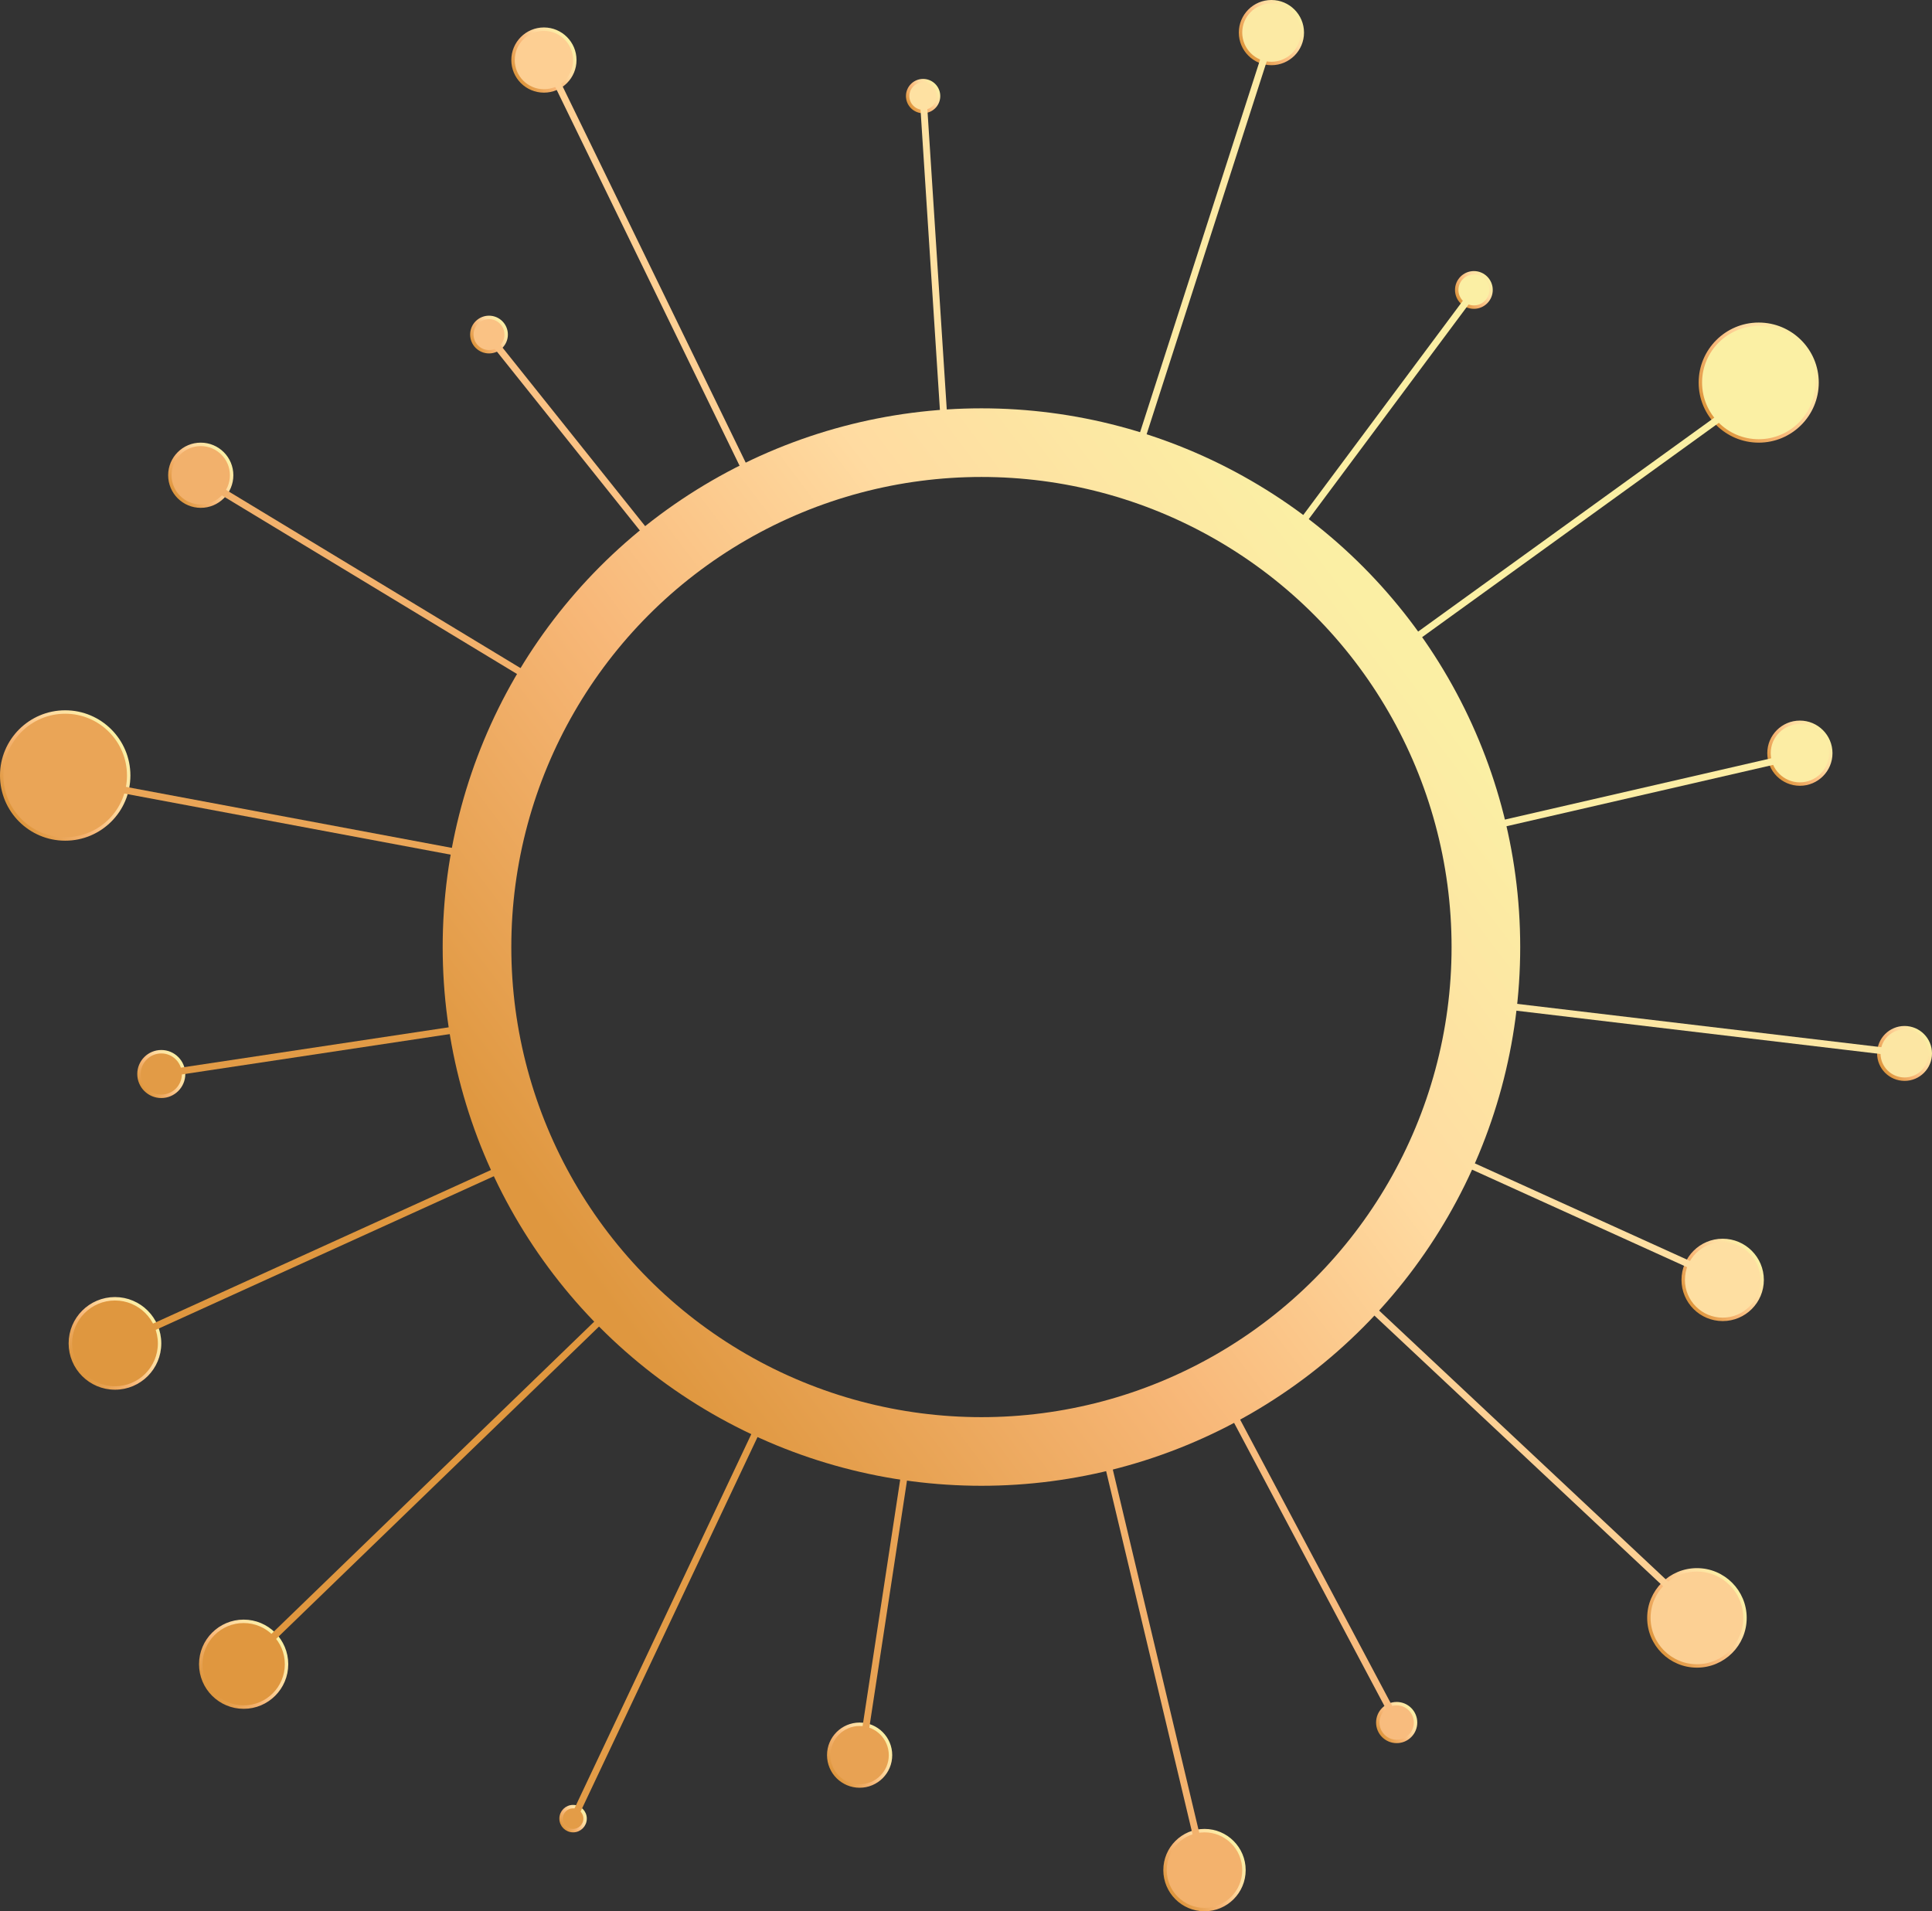<svg width="563" height="557" viewBox="0 0 563 557" fill="none" xmlns="http://www.w3.org/2000/svg">
<rect x="0" y="0" width="563" height="557" fill="#333333" stroke="none"/>
<circle cx="512.5" cy="111.5" r="17" fill="#FBF0A4" stroke="url(#paint0_linear_34_3)"/>
<circle cx="524.5" cy="219.5" r="9" fill="#FCEDA4" stroke="url(#paint1_linear_34_3)"/>
<circle cx="158.5" cy="17.5" r="9" fill="#FDCF93" stroke="url(#paint2_linear_34_3)"/>
<circle cx="269" cy="28" r="4.5" fill="#FEE1A2" stroke="url(#paint3_linear_34_3)"/>
<circle cx="370.5" cy="9.5" r="9" fill="#FCEAA4" stroke="url(#paint4_linear_34_3)"/>
<circle cx="429.5" cy="84.5" r="5" fill="#FBEFA4" stroke="url(#paint5_linear_34_3)"/>
<circle cx="555" cy="307" r="7.5" fill="#FCE6A3" stroke="url(#paint6_linear_34_3)"/>
<circle cx="502" cy="373" r="11.5" fill="#FEDFA2" stroke="url(#paint7_linear_34_3)"/>
<circle cx="494.5" cy="471.5" r="14" fill="#FCD094" stroke="url(#paint8_linear_34_3)"/>
<circle cx="407" cy="502" r="5.5" fill="#F8BC7E" stroke="url(#paint9_linear_34_3)"/>
<circle cx="351" cy="545" r="11.5" fill="#F3B26D" stroke="url(#paint10_linear_34_3)"/>
<circle cx="250.5" cy="511.5" r="9" fill="#E8A253" stroke="url(#paint11_linear_34_3)"/>
<circle cx="167" cy="530" r="3.5" fill="#E39C47" stroke="url(#paint12_linear_34_3)"/>
<circle cx="71" cy="485" r="12.5" fill="#E0973F" stroke="url(#paint13_linear_34_3)"/>
<circle cx="33.5" cy="391.5" r="13" fill="#DF973F" stroke="url(#paint14_linear_34_3)"/>
<circle cx="47" cy="313" r="6.5" fill="#E29B46" stroke="url(#paint15_linear_34_3)"/>
<circle cx="19" cy="226" r="18.5" fill="#EAA557" stroke="url(#paint16_linear_34_3)"/>
<circle cx="58.5" cy="138.5" r="9" fill="#F2B16C" stroke="url(#paint17_linear_34_3)"/>
<circle cx="142.5" cy="97.5" r="5" fill="#FAC284" stroke="url(#paint18_linear_34_3)"/>
<path d="M372 9L328.687 143.472C328.052 143.271 327.415 143.074 326.776 142.883L370.097 8.387L372 9Z" fill="#FCEAA4"/>
<path d="M277.052 137.315C276.386 137.36 275.721 137.409 275.058 137.463L268.004 28.129L270 28L277.052 137.315Z" fill="#FEE1A2"/>
<path d="M265.046 413.364C265.704 413.465 266.363 413.563 267.024 413.655L251.978 512.301L250 512L265.046 413.364Z" fill="#E8A253"/>
<path d="M555.236 306.014L555 308L425.02 292.537C425.098 291.876 425.173 291.214 425.242 290.55L555.236 306.014Z" fill="#FCE6A3"/>
<path d="M430.604 85.194L370.917 165.332C370.386 164.929 369.851 164.531 369.314 164.136L429 84L430.604 85.194Z" fill="#FBEFA4"/>
<path d="M514.171 113.621L400.44 195.787C400.054 195.243 399.665 194.702 399.271 194.164L513 112L514.171 113.621Z" fill="#FBF0A4"/>
<path d="M525 221L422.427 244.604C422.276 243.954 422.12 243.306 421.96 242.659L524.552 219.051L525 221Z" fill="#FCEDA4"/>
<path d="M502.827 372.179L502 374L413.4 333.802C413.678 333.197 413.953 332.589 414.223 331.979L502.827 372.179Z" fill="#FEDFA2"/>
<path d="M496.368 470.541L495 472L387.847 371.512C388.306 371.028 388.762 370.543 389.214 370.053L496.368 470.541Z" fill="#FCD094"/>
<path d="M407.767 501.062L406 502L351.359 399.093C351.95 398.783 352.538 398.47 353.123 398.152L407.767 501.062Z" fill="#F8BC7E"/>
<path d="M351.945 544.537L350 545L318.212 411.391C318.862 411.24 319.51 411.085 320.156 410.926L351.945 544.537Z" fill="#F3B26D"/>
<path d="M226.662 401.597C227.265 401.882 227.869 402.163 228.477 402.44L167.809 530.854L166 530L226.662 401.597Z" fill="#E39C47"/>
<path d="M186.173 372.575C186.637 373.054 187.104 373.53 187.575 374.002L72.391 485.438L71 484L186.173 372.575Z" fill="#E0973F"/>
<path d="M159.467 333.515C159.744 334.121 160.025 334.725 160.311 335.327L33.827 392.82L33 391L159.467 333.515Z" fill="#DF973F"/>
<path d="M148.539 296.705C148.638 297.365 148.74 298.024 148.849 298.681L47.298 313.978L47 312L148.539 296.705Z" fill="#E29B46"/>
<path d="M149.36 250.412C149.238 251.067 149.121 251.723 149.008 252.381L18.632 227.966L19 226L149.36 250.412Z" fill="#EAA557"/>
<path d="M167.121 204.047C166.775 204.616 166.433 205.188 166.095 205.763L56.965 139.711L58 138L167.121 204.047Z" fill="#F2B16C"/>
<path d="M225.223 151.096C225.192 151.111 225.161 151.126 225.131 151.141C224.599 151.4 224.07 151.663 223.542 151.93C223.505 151.948 223.468 151.967 223.431 151.985L157.201 15.875L159 15L225.223 151.096Z" fill="#FDCF93"/>
<path d="M199.312 167.488C198.791 167.904 198.272 168.323 197.757 168.746L141.438 98.248L143 97L199.312 167.488Z" fill="#FAC284"/>
<circle cx="286" cy="276" r="147" stroke="url(#paint19_linear_34_3)" stroke-width="20"/>
<defs>
<linearGradient id="paint0_linear_34_3" x1="499.682" y1="122.089" x2="526.21" y2="102.137" gradientUnits="userSpaceOnUse">
<stop stop-color="#DF973F"/>
<stop offset="0.394" stop-color="#F8B879"/>
<stop offset="0.697" stop-color="#FFDBA1"/>
<stop offset="1" stop-color="#FBEFA4"/>
</linearGradient>
<linearGradient id="paint1_linear_34_3" x1="517.541" y1="225.248" x2="531.943" y2="214.417" gradientUnits="userSpaceOnUse">
<stop stop-color="#DF973F"/>
<stop offset="0.394" stop-color="#F8B879"/>
<stop offset="0.697" stop-color="#FFDBA1"/>
<stop offset="1" stop-color="#FBEFA4"/>
</linearGradient>
<linearGradient id="paint2_linear_34_3" x1="151.541" y1="23.248" x2="165.943" y2="12.417" gradientUnits="userSpaceOnUse">
<stop stop-color="#DF973F"/>
<stop offset="0.394" stop-color="#F8B879"/>
<stop offset="0.697" stop-color="#FFDBA1"/>
<stop offset="1" stop-color="#FBEFA4"/>
</linearGradient>
<linearGradient id="paint3_linear_34_3" x1="265.338" y1="31.026" x2="272.917" y2="25.325" gradientUnits="userSpaceOnUse">
<stop stop-color="#DF973F"/>
<stop offset="0.394" stop-color="#F8B879"/>
<stop offset="0.697" stop-color="#FFDBA1"/>
<stop offset="1" stop-color="#FBEFA4"/>
</linearGradient>
<linearGradient id="paint4_linear_34_3" x1="363.541" y1="15.248" x2="377.943" y2="4.417" gradientUnits="userSpaceOnUse">
<stop stop-color="#DF973F"/>
<stop offset="0.394" stop-color="#F8B879"/>
<stop offset="0.697" stop-color="#FFDBA1"/>
<stop offset="1" stop-color="#FBEFA4"/>
</linearGradient>
<linearGradient id="paint5_linear_34_3" x1="425.471" y1="87.828" x2="433.809" y2="81.557" gradientUnits="userSpaceOnUse">
<stop stop-color="#DF973F"/>
<stop offset="0.394" stop-color="#F8B879"/>
<stop offset="0.697" stop-color="#FFDBA1"/>
<stop offset="1" stop-color="#FBEFA4"/>
</linearGradient>
<linearGradient id="paint6_linear_34_3" x1="549.14" y1="311.841" x2="561.268" y2="302.72" gradientUnits="userSpaceOnUse">
<stop stop-color="#DF973F"/>
<stop offset="0.394" stop-color="#F8B879"/>
<stop offset="0.697" stop-color="#FFDBA1"/>
<stop offset="1" stop-color="#FBEFA4"/>
</linearGradient>
<linearGradient id="paint7_linear_34_3" x1="493.21" y1="380.261" x2="511.401" y2="366.58" gradientUnits="userSpaceOnUse">
<stop stop-color="#DF973F"/>
<stop offset="0.394" stop-color="#F8B879"/>
<stop offset="0.697" stop-color="#FFDBA1"/>
<stop offset="1" stop-color="#FBEFA4"/>
</linearGradient>
<linearGradient id="paint8_linear_34_3" x1="483.879" y1="480.274" x2="505.86" y2="463.742" gradientUnits="userSpaceOnUse">
<stop stop-color="#DF973F"/>
<stop offset="0.394" stop-color="#F8B879"/>
<stop offset="0.697" stop-color="#FFDBA1"/>
<stop offset="1" stop-color="#FBEFA4"/>
</linearGradient>
<linearGradient id="paint9_linear_34_3" x1="402.605" y1="505.631" x2="411.701" y2="498.79" gradientUnits="userSpaceOnUse">
<stop stop-color="#DF973F"/>
<stop offset="0.394" stop-color="#F8B879"/>
<stop offset="0.697" stop-color="#FFDBA1"/>
<stop offset="1" stop-color="#FBEFA4"/>
</linearGradient>
<linearGradient id="paint10_linear_34_3" x1="342.21" y1="552.261" x2="360.401" y2="538.58" gradientUnits="userSpaceOnUse">
<stop stop-color="#DF973F"/>
<stop offset="0.394" stop-color="#F8B879"/>
<stop offset="0.697" stop-color="#FFDBA1"/>
<stop offset="1" stop-color="#FBEFA4"/>
</linearGradient>
<linearGradient id="paint11_linear_34_3" x1="243.541" y1="517.248" x2="257.943" y2="506.417" gradientUnits="userSpaceOnUse">
<stop stop-color="#DF973F"/>
<stop offset="0.394" stop-color="#F8B879"/>
<stop offset="0.697" stop-color="#FFDBA1"/>
<stop offset="1" stop-color="#FBEFA4"/>
</linearGradient>
<linearGradient id="paint12_linear_34_3" x1="164.07" y1="532.42" x2="170.134" y2="527.86" gradientUnits="userSpaceOnUse">
<stop stop-color="#DF973F"/>
<stop offset="0.394" stop-color="#F8B879"/>
<stop offset="0.697" stop-color="#FFDBA1"/>
<stop offset="1" stop-color="#FBEFA4"/>
</linearGradient>
<linearGradient id="paint13_linear_34_3" x1="61.478" y1="492.866" x2="81.185" y2="478.045" gradientUnits="userSpaceOnUse">
<stop stop-color="#DF973F"/>
<stop offset="0.394" stop-color="#F8B879"/>
<stop offset="0.697" stop-color="#FFDBA1"/>
<stop offset="1" stop-color="#FBEFA4"/>
</linearGradient>
<linearGradient id="paint14_linear_34_3" x1="23.611" y1="399.669" x2="44.076" y2="384.277" gradientUnits="userSpaceOnUse">
<stop stop-color="#DF973F"/>
<stop offset="0.394" stop-color="#F8B879"/>
<stop offset="0.697" stop-color="#FFDBA1"/>
<stop offset="1" stop-color="#FBEFA4"/>
</linearGradient>
<linearGradient id="paint15_linear_34_3" x1="41.873" y1="317.236" x2="52.484" y2="309.255" gradientUnits="userSpaceOnUse">
<stop stop-color="#DF973F"/>
<stop offset="0.394" stop-color="#F8B879"/>
<stop offset="0.697" stop-color="#FFDBA1"/>
<stop offset="1" stop-color="#FBEFA4"/>
</linearGradient>
<linearGradient id="paint16_linear_34_3" x1="5.083" y1="237.497" x2="33.885" y2="215.834" gradientUnits="userSpaceOnUse">
<stop stop-color="#DF973F"/>
<stop offset="0.394" stop-color="#F8B879"/>
<stop offset="0.697" stop-color="#FFDBA1"/>
<stop offset="1" stop-color="#FBEFA4"/>
</linearGradient>
<linearGradient id="paint17_linear_34_3" x1="51.541" y1="144.248" x2="65.943" y2="133.417" gradientUnits="userSpaceOnUse">
<stop stop-color="#DF973F"/>
<stop offset="0.394" stop-color="#F8B879"/>
<stop offset="0.697" stop-color="#FFDBA1"/>
<stop offset="1" stop-color="#FBEFA4"/>
</linearGradient>
<linearGradient id="paint18_linear_34_3" x1="138.471" y1="100.828" x2="146.809" y2="94.557" gradientUnits="userSpaceOnUse">
<stop stop-color="#DF973F"/>
<stop offset="0.394" stop-color="#F8B879"/>
<stop offset="0.697" stop-color="#FFDBA1"/>
<stop offset="1" stop-color="#FBEFA4"/>
</linearGradient>
<linearGradient id="paint19_linear_34_3" x1="171" y1="371" x2="409" y2="192" gradientUnits="userSpaceOnUse">
<stop stop-color="#DF973F"/>
<stop offset="0.394" stop-color="#F8B879"/>
<stop offset="0.697" stop-color="#FFDBA1"/>
<stop offset="1" stop-color="#FBEFA4"/>
</linearGradient>
</defs>
</svg>
